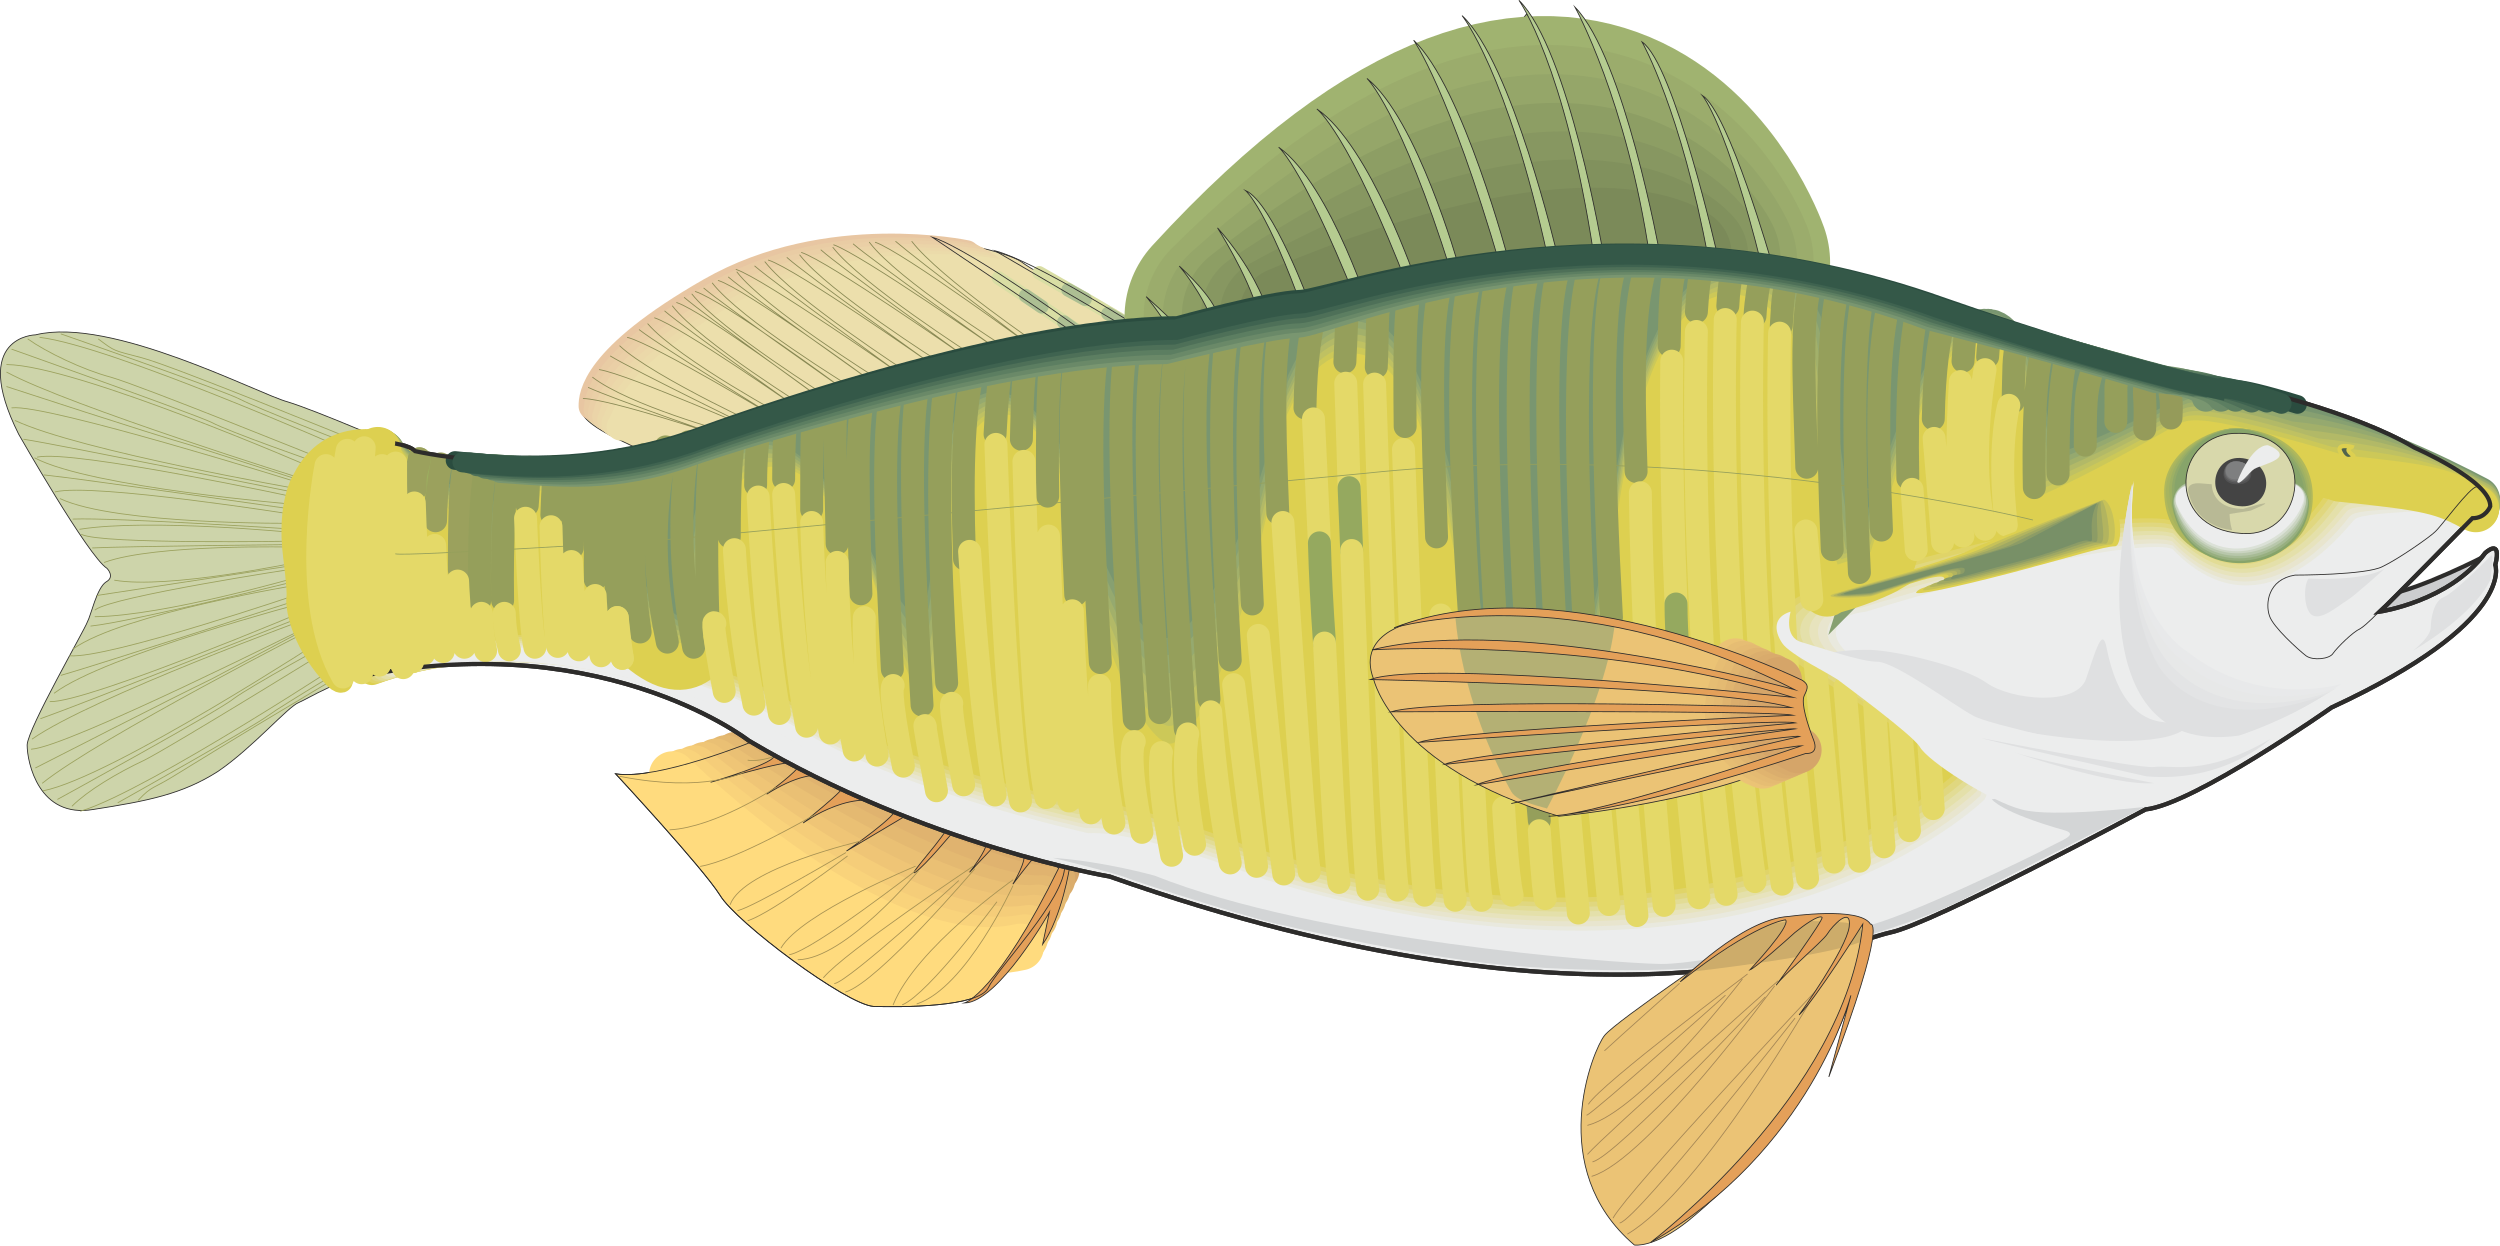 <svg xmlns="http://www.w3.org/2000/svg" width="282.667" height="140.833" viewBox="0 0 212 105.625"><path d="M225.998 409.569s-6.984-3.024-9.36-3.744c-2.448-.648-14.976-7.272-21.384-5.688 0 0-5.616.072-1.44 8.424 0 0 5.904 10.368 7.488 11.376 0 0 .72.72-.072 1.152-.792.504-1.296 2.88-1.584 3.384-.216.648-5.04 9-5.112 10.44 0 1.512 1.008 6.264 5.616 5.472 4.608-.72 7.56-1.296 10.584-3.24 2.952-2.016 5.904-5.472 6.84-5.832.864-.36 3.528-2.088 5.76-2.16 0 0 3.456-19.512 2.664-19.584z" style="fill:#cdd4aa;stroke:#2d2c2b;stroke-width:.072;stroke-linecap:round;stroke-miterlimit:10.433" transform="translate(-192.233 -371.743)"/><path d="M217.214 416.12s-15.12.145-19.872-2.087m19.872 4.104s-11.808-.288-16.128 1.296m16.416-5.473s-18.936-4.103-22.104-3.455m22.32 2.735s-18.648-3.24-24.192-5.831m24.696 5.04s-20.088-6.264-25.416-9.144m25.992 8.135s-20.016-8.711-25.992-8.783m26.712 7.992s-15.336-6.192-17.856-6.912c-2.448-.648-5.544-2.16-7.056-3.24m23.472 12.096s-8.064-2.592-9.648-3.096c-3.096-.864-15.624-4.968-15.624-4.968m24.912 9.071s-20.592-4.175-23.472-4.607m22.968 8.64s-16.488.288-18.072-.576" style="fill:none;stroke:#9ba15d;stroke-width:.072;stroke-linecap:round;stroke-miterlimit:10.433" transform="translate(-192.233 -371.743)"/><path d="M217.286 416.625s-15.408-1.008-18.864-.864m20.808-4.752s-7.632-2.664-9.072-3.456c-1.512-.72-16.92-6.192-16.92-6.192m24.552 11.376s-21.6-6.768-24.552-6.408" style="fill:none;stroke:#9ba15d;stroke-width:.072;stroke-linecap:round;stroke-miterlimit:10.433" transform="translate(-192.233 -371.743)"/><path d="M217.214 416.913s-12.312-1.224-18.216-.288m18.216 1.295s-14.256.145-17.136.289m21.312-8.424s-19.728-8.712-25.776-9.432m26.496 8.64s-15.336-6.264-17.856-6.912c-2.448-.648-2.232-.504-3.672-1.584" style="fill:none;stroke:#9ba15d;stroke-width:.072;stroke-linecap:round;stroke-miterlimit:10.433" transform="translate(-192.233 -371.743)"/><path d="M221.75 409.353s-7.632-2.952-9.144-3.744c-1.512-.792-15.192-5.544-15.192-5.544m19.872 15.335s-17.208-2.735-20.376-1.943m20.52 1.08s-17.496-1.44-22.248-3.96" style="fill:none;stroke:#9ba15d;stroke-width:.072;stroke-linecap:round;stroke-miterlimit:10.433" transform="translate(-192.233 -371.743)"/><path d="M217.358 414.969s-18.504-2.664-21.384-2.952m21.744 9.288s-15.048 2.448-19.296 5.472m18.936-7.344s-10.872 2.304-15.408 1.512m16.344 2.52s-18.576 7.848-21.816 7.776m22.248-7.201s-18.72 6.84-23.76 10.369m24.336-9.649s-18.72 9.577-23.472 13.393m24.192-12.456s-18.288 11.952-24.12 13.104m24.984-12.456s-14.112 8.712-16.416 9.864c-2.304 1.08-4.824 2.592-6.12 3.888m20.736-15.48s-7.488 3.96-9 4.752c-2.88 1.368-14.832 7.488-14.832 7.488m23.328-13.104s-20.16 7.992-22.896 8.928m21.744-12.744s-15.696 2.376-17.136 3.528" style="fill:none;stroke:#9ba15d;stroke-width:.072;stroke-linecap:round;stroke-miterlimit:10.433" transform="translate(-192.233 -371.743)"/><path d="M217.646 420.945s-14.256 3.528-17.712 3.888m20.592 1.224s-7.056 3.888-8.424 4.896c-1.296 1.08-14.976 8.568-14.976 8.568m21.744-14.904s-20.952 10.512-23.976 10.656" style="fill:none;stroke:#9ba15d;stroke-width:.072;stroke-linecap:round;stroke-miterlimit:10.433" transform="translate(-192.233 -371.743)"/><path d="M217.574 420.657s-11.376 3.312-17.28 3.384m17.064-4.392s-14.04 2.16-16.92 2.592m22.392 4.679s-18 11.88-23.76 13.609m24.624-13.032s-6.84 3.96-16.416 9.864c-2.16 1.368-2.088.936-3.312 2.232m19.368-12.313s-7.056 4.177-8.424 5.185c-1.368 1.008-12.672 7.344-12.672 7.344m15.624-17.784s-16.488 5.616-19.728 5.328m20.016-4.536s-16.992 4.464-21.312 7.704" style="fill:none;stroke:#9ba15d;stroke-width:.072;stroke-linecap:round;stroke-miterlimit:10.433" transform="translate(-192.233 -371.743)"/><path d="M218.006 422.457s-17.784 5.76-20.592 6.552" style="fill:none;stroke:#9ba15d;stroke-width:.072;stroke-linecap:round;stroke-miterlimit:10.433" transform="translate(-192.233 -371.743)"/><path d="M288.998 399.705s-9-4.824-10.152-5.76c-1.08-.792-8.712-3.168-18.288-1.152-11.376 2.448-20.088 10.8-18.936 13.968 0 0 0 .792 3.024 2.232 2.952 1.368 2.952 1.656 2.952 1.656z" style="fill:#ecdfac;stroke:#2d2c2b;stroke-width:.072;stroke-linecap:round;stroke-miterlimit:10.433" transform="translate(-192.233 -371.743)"/><path d="M242.486 406.185c0-.792.072-4.032 10.008-9.72 9.936-5.688 21.672-3.168 21.672-3.168" style="fill:none;stroke:#e8c6a2;stroke-width:2.376;stroke-linecap:round;stroke-miterlimit:10.433" transform="translate(-192.233 -371.743)"/><path d="M242.918 406.473c.072-.792.144-3.96 10.008-9.648 9.936-5.688 21.672-3.24 21.672-3.24" style="fill:none;stroke:#e9cca4;stroke-width:2.376;stroke-linecap:round;stroke-miterlimit:10.433" transform="translate(-192.233 -371.743)"/><path d="M243.278 406.76c.216-.791.216-3.96 10.152-9.647 9.936-5.688 21.6-3.312 21.6-3.312" style="fill:none;stroke:#eacfa6;stroke-width:2.376;stroke-linecap:round;stroke-miterlimit:10.433" transform="translate(-192.233 -371.743)"/><path d="M243.638 407.049c.36-.864.36-3.96 10.296-9.576 9.864-5.688 21.6-3.384 21.6-3.384" style="fill:none;stroke:#ebd4a8;stroke-width:2.376;stroke-linecap:round;stroke-miterlimit:10.433" transform="translate(-192.233 -371.743)"/><path d="M244.07 407.337c.432-.864.432-3.888 10.296-9.576 9.936-5.688 21.6-3.384 21.6-3.384" style="fill:none;stroke:#ebd8a9;stroke-width:2.376;stroke-linecap:round;stroke-miterlimit:10.433" transform="translate(-192.233 -371.743)"/><path d="M244.43 407.625c.576-.864.504-3.888 10.44-9.576 9.864-5.688 21.528-3.384 21.528-3.384" style="fill:none;stroke:#ebdbaa;stroke-width:2.376;stroke-linecap:round;stroke-miterlimit:10.433" transform="translate(-192.233 -371.743)"/><path d="M244.862 407.913c.648-.864.576-3.816 10.44-9.504 9.936-5.688 21.528-3.528 21.528-3.528" style="fill:none;stroke:#ecdfac;stroke-width:2.376;stroke-linecap:round;stroke-miterlimit:10.433" transform="translate(-192.233 -371.743)"/><path d="M280.646 401.217s-8.712-5.904-11.088-9m-3.096.072c2.304.792 13.464 9 13.464 9s-10.08-7.632-11.736-9.072m9.432 9.072s-9.288-5.832-11.664-9m-3.024.216c2.304.792 13.968 8.928 13.968 8.928s-10.656-7.56-12.312-9m10.224 9.504s-9.576-6.12-11.952-9.216m-2.664.432c2.232.72 13.896 8.856 13.896 8.856s-10.656-7.632-12.24-9.072m10.152 9.576s-9.576-6.048-11.952-9.144m-2.664.431c2.304.72 13.896 8.857 13.896 8.857s-10.728-7.632-12.312-9.072m10.296 9.792s-9.792-6.336-12.168-9.432m-2.448.648c2.232.72 13.896 8.856 13.896 8.856s-10.656-7.704-12.312-9.144m10.44 9.575s-9.576-5.975-11.952-9.071m-1.584.72c2.304.72 12.816 8.424 12.816 8.424s-10.296-7.272-11.952-8.712m10.44 9.359s-9.432-5.76-11.808-8.855m-1.44.72c2.304.72 12.456 8.208 12.456 8.208s-10.08-7.056-11.736-8.496m10.728 9.36s-9.36-5.832-11.736-8.856m-1.296.719c2.232.72 12.312 8.209 12.312 8.209s-10.008-7.2-11.664-8.64m10.728 9.576s-9.36-5.76-11.736-8.856m-1.512 1.008c2.232.72 12.528 7.92 12.528 7.92s-10.008-7.056-11.664-8.496m10.8 9.288s-9.648-5.184-12.24-8.208m-1.728 1.152c2.304.576 13.248 7.2 13.248 7.2s-10.512-6.48-12.24-7.848m11.736 8.855s-10.584-4.823-13.392-7.487m-1.728 2.016c2.376.36 14.472 5.688 14.472 5.688s-11.664-5.688-13.536-6.84m10.008 6.48s-8.424-2.304-11.52-4.68m-.792 1.8c2.376.072 11.592 3.168 11.592 3.168s-9.144-3.168-11.16-4.104" style="fill:none;stroke:#888853;stroke-width:.072;stroke-linecap:round;stroke-miterlimit:10.433" transform="translate(-192.233 -371.743)"/><path d="M276.902 395.313s7.776 5.112 7.776 5.328v.144" style="fill:none;stroke:#d9dea4;stroke-width:1.152;stroke-linecap:round;stroke-miterlimit:10.433" transform="translate(-192.233 -371.743)"/><path d="m279.206 396.825 1.368.936m1.872 1.296 1.584 1.152" style="fill:none;stroke:#adbf93;stroke-width:1.152;stroke-linecap:round;stroke-miterlimit:10.433" transform="translate(-192.233 -371.743)"/><path d="M285.182 400.64s-10.44-7.703-13.896-8.783c0 0 11.88 7.992 13.104 8.856z" style="fill:none;stroke:#2d2c2b;stroke-width:.072;stroke-linecap:round;stroke-miterlimit:10.433" transform="translate(-192.233 -371.743)"/><path d="M280.358 394.88s8.208 4.68 8.208 4.825v.216" style="fill:none;stroke:#d9dea4;stroke-width:1.152;stroke-linecap:round;stroke-miterlimit:10.433" transform="translate(-192.233 -371.743)"/><path d="m282.806 396.32 1.44.793m1.944 1.224 1.728 1.008" style="fill:none;stroke:#adbf93;stroke-width:1.152;stroke-linecap:round;stroke-miterlimit:10.433" transform="translate(-192.233 -371.743)"/><path d="M289.142 399.705s-9-5.76-12.528-6.696c0 0 10.368 6.048 11.664 6.84z" style="fill:none;stroke:#2d2c2b;stroke-width:.072;stroke-linecap:round;stroke-miterlimit:10.433" transform="translate(-192.233 -371.743)"/><path d="M342.278 393.873s-3.888-12.096-5.112-12.816c0 0-2.088.216-4.536-3.888 0 0-.576 2.16-6.12-3.168 0 0-3.096 1.224-4.824-1.08 0 0-1.44 2.304-4.32 1.656 0 0-2.448 1.944-4.608 1.656 0 0-.288 2.448-4.176 2.88 0 0 .36 2.88-3.6 3.168 0 0-.216 3.024-3.6 3.024 0 0 .36 2.448-2.88 3.312 0 0-.72 2.448-2.664 3.24-.216.072.072 2.016-3.168 3.312.36-.144-1.08 1.584-2.736 2.592-.792.432-1.44 2.16.36 1.944-2.88.36 51.984-5.832 51.984-5.832z" style="fill:#a0b370;stroke:#2d2c2b;stroke-width:.072;stroke-linecap:round;stroke-miterlimit:10.433" transform="translate(-192.233 -371.743)"/><path d="M338.462 394.017s-10.44-29.736-41.904 4.608" style="fill:none;stroke:#a0b370;stroke-width:17.928;stroke-linecap:round;stroke-miterlimit:10.433" transform="translate(-192.233 -371.743)"/><path d="M337.886 393.873s-9.936-25.776-40.536 4.68" style="fill:none;stroke:#9bac6c;stroke-width:16.272;stroke-linecap:round;stroke-miterlimit:10.433" transform="translate(-192.233 -371.743)"/><path d="M337.31 393.8s-9.432-21.887-39.168 4.753" style="fill:none;stroke:#95a669;stroke-width:14.616;stroke-linecap:round;stroke-miterlimit:10.433" transform="translate(-192.233 -371.743)"/><path d="M336.734 393.657s-8.928-17.928-37.8 4.824" style="fill:none;stroke:#8d9e64;stroke-width:12.96;stroke-linecap:round;stroke-miterlimit:10.433" transform="translate(-192.233 -371.743)"/><path d="M336.23 393.513s-8.568-13.968-36.504 4.896" style="fill:none;stroke:#879761;stroke-width:11.304;stroke-linecap:round;stroke-miterlimit:10.433" transform="translate(-192.233 -371.743)"/><path d="M335.654 393.369s-7.992-10.008-35.136 4.968" style="fill:none;stroke:#81915d;stroke-width:9.648;stroke-linecap:round;stroke-miterlimit:10.433" transform="translate(-192.233 -371.743)"/><path d="M335.078 393.297s-7.56-6.048-33.768 5.04" style="fill:none;stroke:#7b8a59;stroke-width:7.992;stroke-linecap:round;stroke-miterlimit:10.433" transform="translate(-192.233 -371.743)"/><path d="M342.494 394.089s-3.672-12.816-5.904-14.256c0 0 2.016 2.304 5.04 14.472zm-4.608-.649s-3.672-16.271-6.408-18.143c0 0 3.312 5.832 5.616 18.36zm-9.72-.287s-2.88-17.208-7.128-21.384c0 0 3.888 5.4 6.336 21.528zm-3.888.144s-3.816-16.272-8.064-20.232c0 0 3.816 4.68 7.272 20.52zm-4.104.576s-3.888-14.76-8.064-18.72c0 0 2.952 4.104 7.344 19.152zm-4.248.432s-3.528-12.528-7.776-15.912c0 0 2.808 2.664 7.128 16.416zm-3.528 1.512s-3.96-11.736-8.496-14.832c0 0 2.664 1.944 7.848 15.408zm-3.672 3.168s-3.6-11.592-8.064-14.76c0 0 2.304 1.872 7.488 15.336zm-5.328-1.225s-3.24-8.855-5.544-9.863c0 0 1.8 1.512 4.968 10.44zm-3.888-.287s-1.08-3.096-4.032-6.408c0 0 2.52 3.96 3.384 6.984zm-3.96 1.44s.36-1.224-3.312-4.608c0 0 1.944 2.232 2.88 4.896zm-3.384.792s.576.144-2.736-2.808c0 0 1.152 1.368 2.016 2.88zm40.824-6.408s-3.024-16.704-7.2-20.952c0 0 4.392 7.92 6.336 21.168z" style="fill:#b5cc90;stroke:#2d2c2b;stroke-width:.072;stroke-linecap:round;stroke-miterlimit:10.433" transform="translate(-192.233 -371.743)"/><path d="M256.238 434.553s-8.208 3.384-11.808 2.808c0 0 7.416 7.992 8.856 10.296 1.368 2.304 10.728 9.288 13.032 9.432 2.304.072 8.928.072 9.72-1.584.792-1.656 6.552-7.56 6.48-10.368 0 0-23.976-10.152-26.28-10.584z" style="fill:#ffdb7e;stroke:#2d2c2b;stroke-width:.072;stroke-linecap:round;stroke-miterlimit:10.433" transform="translate(-192.233 -371.743)"/><path d="M256.526 435.273s20.952 9.288 25.272 10.224" style="fill:none;stroke:#d5a569;stroke-width:3.96;stroke-linecap:round;stroke-miterlimit:10.433" transform="translate(-192.233 -371.743)"/><path d="M255.59 435.489s20.52 10.296 25.848 10.8" style="fill:none;stroke:#dbad6c;stroke-width:3.96;stroke-linecap:round;stroke-miterlimit:10.433" transform="translate(-192.233 -371.743)"/><path d="M254.654 435.777s20.088 11.304 26.352 11.376" style="fill:none;stroke:#e0b36f;stroke-width:3.96;stroke-linecap:round;stroke-miterlimit:10.433" transform="translate(-192.233 -371.743)"/><path d="M253.79 436.065s19.584 12.312 26.856 11.88" style="fill:none;stroke:#e4b971;stroke-width:3.96;stroke-linecap:round;stroke-miterlimit:10.433" transform="translate(-192.233 -371.743)"/><path d="M252.926 436.353s19.152 13.248 27.36 12.384" style="fill:none;stroke:#eac074;stroke-width:3.96;stroke-linecap:round;stroke-miterlimit:10.433" transform="translate(-192.233 -371.743)"/><path d="M251.99 436.64s18.72 14.329 27.936 12.96" style="fill:none;stroke:#efc576;stroke-width:3.96;stroke-linecap:round;stroke-miterlimit:10.433" transform="translate(-192.233 -371.743)"/><path d="M251.126 436.929s18.216 15.264 28.368 13.536" style="fill:none;stroke:#f5cd79;stroke-width:3.96;stroke-linecap:round;stroke-miterlimit:10.433" transform="translate(-192.233 -371.743)"/><path d="M250.19 437.217s17.784 16.272 28.944 14.04" style="fill:none;stroke:#f9d37b;stroke-width:3.96;stroke-linecap:round;stroke-miterlimit:10.433" transform="translate(-192.233 -371.743)"/><path d="M249.254 437.433s17.352 17.352 29.52 14.616" style="fill:none;stroke:#ffdb7e;stroke-width:3.96;stroke-linecap:round;stroke-miterlimit:10.433" transform="translate(-192.233 -371.743)"/><path d="M282.95 445.209s-.648 4.248-2.304 6.624l.576-2.736s-4.32 7.632-7.2 7.704c0 0 2.736-.792 7.992-11.448 0 0-1.728-1.296-2.376-.576-.648.792-1.512 1.944-1.512 1.944s1.296-2.16.864-2.592c-.432-.36-2.376-.72-2.376-.72l-2.16 2.304s1.584-2.016 1.368-2.448c-.288-.504-2.736-1.008-2.736-1.008s-2.448 2.952-3.24 3.456c-.792.504 2.88-3.456 2.664-3.816-.288-.288-3.168-1.152-3.168-1.152l-5.328 3.168s4.68-3.24 4.104-3.6c-3.168-2.16-7.776 1.224-7.776 1.224s3.384-2.736 3.312-2.952c-.072-.216-1.368-2.664-6.408.504 0 0 2.808-2.088 2.664-2.376-.216-.288.504-.936-7.416 1.368 0 0 5.904-1.728 5.328-2.304 0 0-3.456-2.016 25.128 9.432z" style="fill:#e4a059;stroke:#2d2c2b;stroke-width:.072;stroke-linecap:round;stroke-miterlimit:10.433" transform="translate(-192.233 -371.743)"/><path d="M278.126 446.865s-3.96 8.64-8.136 10.008m8.136-10.513s-8.208 5.76-10.152 10.585" style="fill:none;stroke:#a79253;stroke-width:.072;stroke-linecap:round;stroke-miterlimit:10.433" transform="translate(-192.233 -371.743)"/><path d="M276.758 448.233s-5.76 7.776-7.992 8.712m5.976-11.736s-10.872 7.272-12.672 9.432m12.816-9.216s-8.136 9.576-10.944 10.44m9.576-9.432s-9.36 8.568-10.512 8.712m6.84-9.936s-9.648 3.96-11.376 6.912m11.664-6.552s-6.192 7.488-10.224 7.56m10.08-7.632s-8.784 6.84-10.8 7.2m4.752-8.64s-7.92 4.68-9.144 4.896m10.512-5.904s-10.008 2.304-11.16 5.4m9.936-4.104s-6.264 4.752-8.424 5.472m5.688-9s-6.696 3.888-9.72 4.392m6.408-6.696s-5.112 3.384-9 3.6m6.264-4.896s-3.168 1.8-10.512.36m13.032-1.657s-1.296.433-2.16.289" style="fill:none;stroke:#a79253;stroke-width:.072;stroke-linecap:round;stroke-miterlimit:10.433" transform="translate(-192.233 -371.743)"/><path d="M256.238 434.553s-8.208 3.384-11.808 2.808c0 0 7.416 7.992 8.856 10.296 1.368 2.304 10.728 9.288 13.032 9.432 2.304.072 8.928.072 9.72-1.584.792-1.656 6.552-7.56 6.48-10.368 0 0-23.976-10.152-26.28-10.584z" style="fill:none;stroke:#2d2c2b;stroke-width:.072;stroke-linecap:round;stroke-miterlimit:10.433" transform="translate(-192.233 -371.743)"/><path d="M402.902 418.929s-5.328 2.736-8.208 3.24-.864 2.808 1.8 1.368c2.736-1.44 5.976-2.808 6.408-4.608z" style="fill:#cccdcf;stroke:#2d2c2b;stroke-width:.36;stroke-linecap:round;stroke-miterlimit:10.433" transform="translate(-192.233 -371.743)"/><path d="M396.998 409.713s6.48 2.808 6.408 4.968c0 0-.36 1.008-1.512 1.008 0 0-6.912 7.056-7.848 7.92 0 0 5.904-.864 8.928-4.968 0 0 1.44-1.368.864 1.008 0 0 1.8 4.824-13.896 12.096 0 0-11.664 8.208-15.768 8.64 0 0-18.072 9.72-21.672 10.44-3.6.792-24.336 10.008-66.168-4.752 0 0-15.552-2.592-30.6-11.52 0 0-13.104-10.224-34.776-5.04 0 0-4.032-3.528-3.456-8.496 0 0-2.592-10.08 4.608-11.88 0 0 4.32-.144 5.328.864 0 0 12.6 2.952 24.984-1.656 0 0 24.84-9.144 40.032-9.216 0 0 7.776-2.16 10.44-2.232 2.592-.072 26.784-9.216 54.432.648 0 0 19.944 7.056 24.84 6.912 0 0 9.504 2.088 14.832 5.256z" style="fill:#eceded;stroke:#2d2c2b;stroke-width:.36;stroke-miterlimit:10.433" transform="translate(-192.233 -371.743)"/><path d="M396.998 409.713s6.48 2.808 6.408 4.968c0 0-11.592-1.656-12.744-1.656 0 0-1.008 5.976-9.216 6.336 0 0-4.752-.288-5.328-3.096 0 0-25.344 3.024-32.184 7.416 0 0-2.304 2.016.72 2.952 0 0 17.784 10.728 13.68 11.16 0 0-7.632 5.832-11.232 6.552-3.6.792-18.072 10.872-59.904-3.96 0 0-15.192-1.224-30.24-10.152 0 0-19.368-8.424-36-.72 0 0-4.032-3.528-3.456-8.496 0 0-2.592-10.08 4.608-11.88 0 0 4.32-.144 5.328.864 0 0 12.6 2.952 24.984-1.656 0 0 24.84-9.144 40.032-9.216 0 0 7.776-2.16 10.44-2.232 2.592-.072 26.784-9.216 54.432.648 0 0 19.944 7.056 24.84 6.912 0 0 9.504 2.088 14.832 5.256z" style="fill:#ddd050" transform="translate(-192.233 -371.743)"/><path d="M223.766 428.649c15.552-5.688 33.336 2.448 33.336 2.448 9.072 5.688 25.488 9.216 25.488 9.216 4.248-.216 14.904 3.96 14.904 3.96 41.832 12.96 61.632-6.984 61.632-6.984-1.584-2.736-12.384-8.424-15.48-10.944-3.024-2.592 4.536-4.392 4.536-4.392 21.6-6.624 27.792-5.4 27.792-5.4 7.992 8.064 14.04-2.592 14.544-3.096.432-.504 10.944 1.44 10.944 1.44" style="fill:none;stroke:#ddd050;stroke-width:2.376;stroke-linecap:round;stroke-miterlimit:10.433" transform="translate(-192.233 -371.743)"/><path d="M224.126 428.577c15.48-5.472 33.192 2.808 33.192 2.808 9.072 5.76 25.488 9.288 25.488 9.288 4.32-.288 14.904 3.888 14.904 3.888 41.832 13.032 61.632-6.912 61.632-6.912-1.008-2.952-11.88-8.712-14.904-11.232-3.096-2.592 4.032-4.248 4.032-4.248 21.6-6.552 27.432-5.256 27.432-5.256 7.992 8.208 14.184-2.376 14.688-2.88.504-.504 10.728.936 10.728.936" style="fill:none;stroke:#e0d468;stroke-width:2.232;stroke-linecap:round;stroke-miterlimit:10.433" transform="translate(-192.233 -371.743)"/><path d="M224.414 428.505c15.48-5.256 33.192 3.24 33.192 3.24 9 5.688 25.416 9.216 25.416 9.216 4.32-.216 14.904 3.96 14.904 3.96 41.832 12.96 61.632-6.984 61.632-6.984-.504-3.168-11.376-8.928-14.4-11.448-3.024-2.592 3.6-4.032 3.6-4.032 21.6-6.552 27.216-5.256 27.216-5.256 7.92 8.136 14.328-2.376 14.832-2.88.504-.504 10.368.72 10.368.72" style="fill:none;stroke:#e0d77f;stroke-width:2.088;stroke-linecap:round;stroke-miterlimit:10.433" transform="translate(-192.233 -371.743)"/><path d="M224.774 428.505c15.48-5.04 33.048 3.528 33.048 3.528 9.072 5.76 25.488 9.288 25.488 9.288 4.248-.288 14.832 3.888 14.832 3.888 41.904 13.032 61.704-6.912 61.704-6.912-.072-3.384-10.944-9.144-13.968-11.736-3.024-2.592 3.168-3.816 3.168-3.816 21.6-6.552 26.928-5.256 26.928-5.256 7.992 8.136 14.616-2.304 15.048-2.808.504-.504 9.936.432 9.936.432" style="fill:none;stroke:#e2dc95;stroke-width:1.944;stroke-linecap:round;stroke-miterlimit:10.433" transform="translate(-192.233 -371.743)"/><path d="M225.062 428.433c15.48-4.824 32.976 3.96 32.976 3.96 9.072 5.688 25.488 9.288 25.488 9.288 4.248-.288 14.832 3.888 14.832 3.888 41.904 12.96 61.704-6.984 61.704-6.984.504-3.528-10.368-9.36-13.392-11.952-3.024-2.52 2.664-3.6 2.664-3.6 21.6-6.552 26.712-5.256 26.712-5.256 7.92 8.136 14.76-2.304 15.192-2.808.504-.504 9.504.288 9.504.288" style="fill:none;stroke:#e4e0aa;stroke-width:1.8;stroke-linecap:round;stroke-miterlimit:10.433" transform="translate(-192.233 -371.743)"/><path d="M225.422 428.36c15.408-4.607 32.904 4.393 32.904 4.393 9 5.688 25.416 9.216 25.416 9.216 4.32-.288 14.904 3.888 14.904 3.888 41.832 13.032 61.632-6.912 61.632-6.912 1.008-3.744-9.864-9.648-12.888-12.24-3.024-2.52 2.232-3.384 2.232-3.384 21.6-6.552 26.424-5.328 26.424-5.328 7.992 8.136 14.976-2.16 15.48-2.664.504-.504 9.072 0 9.072 0" style="fill:none;stroke:#e7e3bd;stroke-width:1.584;stroke-linecap:round;stroke-miterlimit:10.433" transform="translate(-192.233 -371.743)"/><path d="M225.71 428.36c15.408-4.463 32.832 4.68 32.832 4.68 9.072 5.689 25.488 9.289 25.488 9.289 4.248-.288 14.832 3.888 14.832 3.888 41.832 12.96 61.632-6.984 61.632-6.984 1.512-3.96-9.36-9.864-12.384-12.384-3.024-2.592 1.8-3.24 1.8-3.24 21.6-6.552 26.136-5.328 26.136-5.328 7.992 8.136 15.192-2.16 15.696-2.664.504-.504 8.712-.216 8.712-.216" style="fill:none;stroke:#e8e5ce;stroke-width:1.44;stroke-linecap:round;stroke-miterlimit:10.433" transform="translate(-192.233 -371.743)"/><path d="M226.07 428.289c15.408-4.248 32.688 5.112 32.688 5.112 9.072 5.688 25.488 9.216 25.488 9.216 4.248-.288 14.832 3.96 14.832 3.96 41.904 12.96 61.632-6.984 61.632-6.984 2.016-4.176-8.784-10.152-11.808-12.672-3.024-2.592 1.368-3.024 1.368-3.024 21.6-6.552 25.848-5.328 25.848-5.328 7.92 8.136 15.408-2.088 15.84-2.592.504-.504 8.424-.504 8.424-.504" style="fill:none;stroke:#e9e9de;stroke-width:1.296;stroke-linecap:round;stroke-miterlimit:10.433" transform="translate(-192.233 -371.743)"/><path d="M226.358 428.217c15.408-4.032 32.688 5.472 32.688 5.472 9 5.688 25.416 9.288 25.416 9.288 4.248-.288 14.832 3.888 14.832 3.888 41.904 12.96 61.704-6.984 61.704-6.984 2.52-4.32-8.352-10.368-11.376-12.888-3.024-2.52.936-2.808.936-2.808 21.456-6.552 25.56-5.4 25.56-5.4 7.992 8.208 15.624-2.016 16.128-2.52.432-.504 8.064-.72 8.064-.72" style="fill:none;stroke:#eceded;stroke-width:1.152;stroke-linecap:round;stroke-miterlimit:10.433" transform="translate(-192.233 -371.743)"/><path d="M396.998 409.713s5.976 2.304 6.408 4.968c0 0-11.16-6.408-20.448-7.416 0 0-3.816-1.224-4.824-.36 0 0-16.272 8.136-13.248 3.96 0 0-1.224-6.984-2.736-9.648 0 0-2.808-8.352-10.728 17.064 0 0 .288.072-3.168 1.008 0 0-.072 2.664-2.952-19.656-.432-3.672-11.52-12.6-14.904 17.496 0 0-4.536 29.592-13.536 11.016 0 0-5.976-40.536-13.536-24.552 0 0-10.44 45.72-22.32 7.488 0 0-7.056-13.32-7.92 6.192 0 0-.216 16.704-8.856 1.512 0 0-9.36-17.928-12.024-.504 0 0 3.096 19.08-11.736-2.736 0-1.008-4.824-5.688-5.112 1.728.648.576-.576 6.408-5.328-1.872.864-.36-11.232-8.064-3.096-5.4 5.184 1.368 9.792 1.224 17.496.72 31.032-9.36 44.208-11.592 48.024-11.592 0 0 7.776-2.16 10.44-2.232 2.592-.072 26.784-9.216 54.432.648 0 0 19.944 7.056 24.84 6.912 0 0 9.504 2.088 14.832 5.256z" style="fill:#799670" transform="translate(-192.233 -371.743)"/><path d="M402.254 414.105c-2.88-1.512-11.592-5.976-19.296-6.84 0 0-3.816-1.224-4.824-.36 0 0-16.272 8.136-13.248 3.96 0 0-.936-6.192-2.736-9.648 0 0-2.808-8.352-10.728 17.064 0 0 .288-.216-3.168.648 0 0-.072 3.024-2.952-19.296-.432-3.672-11.52-12.6-14.904 17.496 0 0-4.536 29.592-13.536 11.016 0 0-5.976-40.536-13.536-24.552 0 0-10.44 45.72-22.32 7.488 0 0-7.056-13.32-7.92 6.192 0 0-.216 16.704-8.856 1.512 0 0-9.36-17.928-12.024-.504 0 0 3.096 19.08-11.736-2.736 0-1.008-4.824-5.688-5.112 1.728.648.576-.576 6.408-5.328-1.872 1.368-.504-5.112-3.816-5.4-5.112" style="fill:none;stroke:#799670;stroke-width:3.96;stroke-linecap:round;stroke-miterlimit:10.433" transform="translate(-192.233 -371.743)"/><path d="M402.254 414.249c-2.88-1.512-10.512-5.4-18.216-6.264 0 0-4.968-1.584-5.976-.72 0 0-16.416 8.424-13.392 4.248 0 0-.864-6.408-2.592-9.936 0 0-2.592-8.424-10.512 16.92 0 0 .072-.072-3.384.864 0 0-.288 3.024-3.168-19.296-.504-3.6-11.16-12.6-14.544 17.496 0 0-4.68 31.896-13.824 10.728 0 0-5.76-40.104-13.32-24.048 0 0-10.368 47.952-22.392 7.128 0 0-6.768-13.248-7.56 6.264 0 0-.36 18.648-9.144 1.584 0 0-9.072-18-11.736-.576 0 0 2.448 19.08-12.168-2.88 0-.936-4.536-5.616-4.824 1.872.648.576-.792 6.984-5.616-1.872 1.368-.576-5.112-4.176-5.256-5.544" style="fill:none;stroke:#87a071;stroke-width:3.96;stroke-linecap:round;stroke-miterlimit:10.433" transform="translate(-192.233 -371.743)"/><path d="M402.254 414.32c-2.88-1.511-9.36-4.823-17.136-5.615 0 0-6.12-1.872-7.056-1.08 0 0-16.704 8.712-13.608 4.536 0 0-.792-6.624-2.52-10.152 0 0-2.304-8.64-10.224 16.776 0 0-.216.144-3.672 1.008 0 0-.504 3.024-3.384-19.224-.432-3.672-10.8-12.672-14.112 17.424 0 0-4.752 34.272-14.184 10.368 0 0-5.544-39.6-13.032-23.616 0 0-10.368 50.328-22.536 6.84 0 0-6.408-13.104-7.2 6.336 0 0-.504 20.736-9.288 1.728 0 0-8.856-18.072-11.52-.72 0 0 1.728 19.08-12.528-2.88-.072-1.008-4.32-5.544-4.608 1.872.72.648-.936 7.704-5.904-1.872 1.44-.504-5.112-4.464-5.184-5.904" style="fill:none;stroke:#95a96f;stroke-width:3.96;stroke-linecap:round;stroke-miterlimit:10.433" transform="translate(-192.233 -371.743)"/><path d="M402.254 414.465c-2.88-1.512-8.28-4.248-16.056-5.04 0 0-7.272-2.304-8.208-1.44 0 0-16.848 9-13.824 4.824 0 0-.576-6.84-2.376-10.368 0 0-2.016-8.784-9.936 16.56 0 0-.504.288-3.96 1.224 0 0-.648 3.096-3.528-19.152-.432-3.744-10.44-12.672-13.824 17.352 0 0-4.752 36.648-14.4 10.08 0 0-5.328-39.168-12.816-23.112 0 0-10.296 52.632-22.608 6.48 0 0-6.048-13.032-6.912 6.408 0 0-.576 22.68-9.504 1.8 0 0-8.568-18.144-11.304-.792 0 0 1.08 19.08-12.888-2.952 0-1.008-3.96-5.472-4.32 1.944.72.576-1.152 8.352-6.12-1.872 1.368-.576-5.112-4.824-5.184-6.264" style="fill:none;stroke:#a2b06a;stroke-width:3.96;stroke-linecap:round;stroke-miterlimit:10.433" transform="translate(-192.233 -371.743)"/><path d="M402.254 414.537c-2.88-1.512-7.2-3.6-14.904-4.392 0 0-8.424-2.664-9.432-1.8 0 0-16.992 9.288-13.968 5.112 0 0-.504-7.128-2.232-10.584 0 0-1.8-8.928-9.72 16.416 0 0-.72.504-4.176 1.368 0 0-.864 3.096-3.744-19.152-.432-3.672-10.08-12.744-13.464 17.352 0 0-4.896 39.024-14.616 9.792 0 0-5.184-38.736-12.744-22.68 0 0-10.152 54.936-22.608 6.12 0 0-5.76-12.888-6.624 6.624 0 0-.72 24.552-9.72 1.8 0 0-8.28-18.216-11.016-.864 0 0 .432 19.008-13.32-3.024 0-1.008-3.672-5.472-4.032 2.016.72.576-1.368 8.928-6.408-1.944 1.368-.576-5.112-5.184-5.112-6.624" style="fill:none;stroke:#b2b967;stroke-width:3.96;stroke-linecap:round;stroke-miterlimit:10.433" transform="translate(-192.233 -371.743)"/><path d="M402.182 414.68c-2.808-1.511-6.048-3.023-13.752-3.815 0 0-9.576-2.952-10.512-2.16 0 0-17.208 9.576-14.184 5.4 0 0-.432-7.344-2.16-10.872 0 0-1.512-9.072-9.432 16.272 0 0-1.008.648-4.464 1.512 0 0-1.008 3.24-3.888-19.08-.432-3.6-9.792-12.672-13.104 17.352 0 0-5.04 41.4-14.976 9.504 0 0-4.968-38.304-12.456-22.248 0 0-10.08 57.24-22.752 5.832 0 0-5.4-12.816-6.264 6.696 0 0-.792 26.496-9.864 1.872 0 0-8.064-18.288-10.8-.864 0 0-.288 18.936-13.68-3.168-.072-1.008-3.456-5.4-3.744 2.016.648.648-1.656 9.648-6.768-1.944 1.44-.504-5.112-5.472-5.04-6.984" style="fill:none;stroke:#bfc162;stroke-width:3.96;stroke-linecap:round;stroke-miterlimit:10.433" transform="translate(-192.233 -371.743)"/><path d="M402.182 414.825c-2.808-1.512-4.896-2.448-12.6-3.24 0 0-10.8-3.312-11.736-2.52 0 0-17.352 9.864-14.328 5.688 0 0-.288-7.56-2.088-11.088 0 0-1.224-9.216-9.072 16.056 0 0-1.368.864-4.824 1.728 0 0-1.152 3.24-4.032-19.008-.504-3.672-9.432-12.816-12.816 17.352 0 0-5.04 43.632-15.192 9.144 0 0-4.752-37.872-12.24-21.816 0 0-10.008 59.544-22.824 5.472 0 0-5.112-12.672-5.904 6.84 0 0-1.008 28.512-10.152 1.872 0 0-7.776-18.288-10.512-.864 0 0-1.008 18.936-14.112-3.312-.072-.936-3.168-5.256-3.456 2.16.72.576-1.872 10.224-7.056-1.944 1.44-.576-5.112-5.832-4.968-7.344" style="fill:none;stroke:#ccc858;stroke-width:3.96;stroke-linecap:round;stroke-miterlimit:10.433" transform="translate(-192.233 -371.743)"/><path d="M402.182 414.897c-2.808-1.512-3.816-1.8-11.52-2.592 0 0-11.88-3.672-12.888-2.808 0 0-17.568 10.152-14.544 5.904 0 0-.144-7.776-1.872-11.304 0 0-1.008-9.36-8.856 15.84 0 0-1.656 1.008-5.112 1.944 0 0-1.368 3.312-4.248-18.936-.432-3.744-9-12.816-12.384 17.208 0 0-5.112 46.08-15.48 8.928 0 0-4.536-37.44-12.096-21.384 0 0-9.864 61.848-22.824 5.184 0 0-4.824-12.6-5.616 6.912 0 0-1.08 30.456-10.296 1.944 0 0-7.632-18.36-10.296-.936 0 0-1.656 18.864-14.544-3.384 0-1.008-2.88-5.256-3.168 2.232.72.576-2.016 10.872-7.272-2.016 1.368-.504-5.256-6.12-4.896-7.704" style="fill:none;stroke:#ddd050;stroke-width:3.96;stroke-linecap:round;stroke-miterlimit:10.433" transform="translate(-192.233 -371.743)"/><path d="M231.182 420.08c0-4.247.072-6.695.36-8.711m-2.376 4.536c.072-3.024.288-4.104.432-4.824" style="fill:none;stroke:#9ba15d;stroke-width:1.944;stroke-linecap:round;stroke-miterlimit:10.433" transform="translate(-192.233 -371.743)"/><path d="M227.438 413.24c.144-1.511.216-1.655.36-2.591" style="fill:none;stroke:#9caf5f;stroke-width:1.944;stroke-linecap:round;stroke-miterlimit:10.433" transform="translate(-192.233 -371.743)"/><path d="M371.654 407.48c.072-3.815-.144-2.375.288-4.247" style="fill:none;stroke:#959f5b;stroke-width:1.944;stroke-linecap:round;stroke-miterlimit:10.433" transform="translate(-192.233 -371.743)"/><path d="M374.102 408.129c.144-3.096-.216-2.808.144-4.464m2.088 3.528c.144-2.376-.288-1.584.072-2.88" style="fill:none;stroke:#959b5a;stroke-width:1.944;stroke-linecap:round;stroke-miterlimit:10.433" transform="translate(-192.233 -371.743)"/><path d="M328.886 424.113c-.72-12.888-.936-25.2.144-29.16m-1.944 37.584c-.792-10.944-1.872-31.104-.216-37.512m-1.872 43.56c-.648-8.856-2.592-36.36-.72-43.56m-1.512 46.295s-3.24-37.583-1.008-46.223m-4.392 36.143c-.864-11.447-2.088-29.591-.504-35.711m-2.808 21.744c-.36-9.432-.648-17.712.36-21.456m-3.024 12.096c-.072-6.048 0-9.864.36-11.376m-2.808 6.336c.144-3.024 0-4.608.36-6.12m-3.024 5.687c.144-2.52.072-3.815.432-5.183m-3.816 9.072c.072-4.104.504-6.696 1.008-8.64m-3.312 17.568c-.36-8.784-.432-13.752.504-17.352m-2.664 25.055c-.504-10.44-.648-20.447.504-24.84m-2.376 29.593c-.792-12.456-1.152-24.696 0-29.016m-1.8 32.328c-.792-11.808-1.944-26.208-.504-31.824m-1.512 34.344c-.792-11.736-2.016-28.224-.432-34.056m-1.728 32.688c-.792-11.736-1.8-26.712-.288-32.472m-1.872 33.048c-.792-11.808-1.872-27.576-.432-33.048m-2.448 28.224c-.648-11.016-1.224-22.968 0-27.648m-2.088 21.888c-.432-9.288-.72-17.856.288-21.672m-2.664 13.32c-.072-6.192 0-10.872.504-12.96m-2.736 8.136c.072-3.456.144-6.048.648-7.776m-2.88 7.343c.144-2.88.36-5.255.72-6.767m-3.312 17.352c-.288-8.424 0-13.176.864-16.632m-2.376 27.144c-.648-11.088-1.008-22.248.216-26.928m-2.304 28.8c-.648-11.16-1.368-23.328-.144-28.08m-2.376 25.056c-.504-10.224-1.008-20.16.072-24.336m-2.736 17.928c-.216-7.344-.504-14.112.288-17.208m-2.304 12.96c-.072-5.4-.36-9.936 0-12.384m-2.16 9.504c0-4.464 0-7.344.216-8.784m-2.592 6.192c0-2.664.072-4.392.288-5.832m-2.664 6.335c0-2.52.216-4.031.36-5.471m-2.592 9.864c0-4.392.144-7.2.504-9.288m-2.304 16.775c-.216-7.2-.144-12.743.36-15.911m-1.584 17.784c-1.584-8.496-.936-14.04-.432-17.424m-1.8 16.991c-1.728-8.135-.648-13.32-.144-16.56m-2.16 15.697c-1.224-8.064-.144-12.096.36-15.048m-2.376 12.671c-.144-5.76 0-9.647.432-12.24m-2.232 10.153c0-4.68.072-7.632.432-9.792m-2.376 7.128c.072-3.24.288-5.112.576-6.768m-2.304 3.959c.072-2.591.216-3.6.288-4.103m-2.376 3.312c.144-1.656.072-2.232.216-3.24m-2.304 11.304c-.072-5.184.144-8.856.504-11.232m-2.448 11.232c-.072-5.112.072-8.928.504-11.376m97.56.432c-.288-8.64-.216-13.536.72-17.064m2.088 6.408c.072-6.336.432-5.832.504-6.264m1.8 3.384c.144-2.16.216-2.664.504-3.888m2.16 3.384c.072-1.368.216-2.376.432-3.168m1.872 4.032c.072-1.368.36-3.024.576-3.96m1.656 4.752c.144-2.664.216-2.952.576-4.392m1.584 16.416c-.288-8.424-.504-12.672.432-16.128m1.728 23.112c-.432-10.152-.504-18.432.576-22.608m1.728 24.552c-.504-9.864-.648-20.088.432-24.12m1.44 20.52c-.432-9.576-.288-15.768.72-19.656m1.512 15.264c-.144-7.2.216-11.88.936-14.904m1.224 9.864c.072-4.176.504-6.912 1.008-8.928m1.512 4.032c.144-2.088.144-2.232.432-3.384m1.656 3.024c.072-1.08.144-1.728.36-2.448m1.8 6.264c.072-2.808 0-3.744.36-5.184m1.44 12.456c-.144-7.632.36-10.512.72-11.808m1.296 10.656c-.072-8.28.864-10.584.72-10.08m1.584 7.632c0-4.752.144-4.68.72-6.84m-49.824 34.703c-.72-9.36-2.664-34.92-.792-42.047" style="fill:none;stroke:#959f5b;stroke-width:1.944;stroke-linecap:round;stroke-miterlimit:10.433" transform="translate(-192.233 -371.743)"/><path d="M227.438 413.24c-.072-1.511.216-1.655.36-2.591" style="fill:none;stroke:#9ba15d;stroke-width:1.944;stroke-linecap:round;stroke-miterlimit:10.433" transform="translate(-192.233 -371.743)"/><path d="M322.766 442.185s.288 4.752.504 5.76m-3.528-7.705s.288 5.617.72 7.417m18.072-48.817s-.72 24.48 2.52 47.665m-4.968-46.656s-.72 24.552 2.52 47.736m-4.608-45.216s-.144 8.712.36 20.592" style="fill:none;stroke:#e4d968;stroke-width:1.944;stroke-linecap:round;stroke-miterlimit:10.433" transform="translate(-192.233 -371.743)"/><path d="M334.358 422.96c0 1.225.072 2.52.144 3.889" style="fill:none;stroke:#95a95f;stroke-width:1.944;stroke-linecap:round;stroke-miterlimit:10.433" transform="translate(-192.233 -371.743)"/><path d="M334.502 426.849c.36 6.552.936 13.824 1.8 21.024m-4.968-34.344s.144 16.272 2.016 34.992m-3.96-20.376s.432 8.928 1.656 21.24m-3.672-15.265s.432 5.689 1.296 14.329m-3.456-9.144s.288 3.744.864 9.864m14.76-50.112s-.72 24.552 2.52 47.664m-.216-46.728s-.648 23.472 2.376 46.224m-.144-29.448s.216 2.232.504 5.832m.288 5.472s1.368 14.544 1.584 16.776m.936-14.832s1.008 12.528 1.224 14.76m1.296-13.248s.576 9.792.792 12.024m1.368-10.584s.576 6.984.792 9.216m1.584-8.136s.288 4.032.432 6.264m-1.8-27.073s.216 2.88.36 5.113m1.512-9.433s.576 6.553.72 8.785m1.512-13.608s-.648 9.36.216 13.104m1.872-14.112s-1.44 7.704 0 13.536m2.016-10.512s-1.008 3.456-.216 10.152m-45.432 15.48s.504 14.472.936 16.344m-3.456-24.192s.648 20.088 1.224 24.192m-4.392-38.232s1.224 33.696 1.8 37.8m-4.248-43.344s1.296 38.808 1.944 42.912m-4.392-42.985s.144 3.673.288 8.857" style="fill:none;stroke:#e4d968;stroke-width:1.944;stroke-linecap:round;stroke-miterlimit:10.433" transform="translate(-192.233 -371.743)"/><path d="M306.638 413.097c.072 1.656.144 3.456.216 5.328" style="fill:none;stroke:#95a95f;stroke-width:1.944;stroke-linecap:round;stroke-miterlimit:10.433" transform="translate(-192.233 -371.743)"/><path d="M306.854 418.425c.432 11.448 1.008 26.28 1.368 28.728m-4.608-39.888s.216 4.536.504 10.512" style="fill:none;stroke:#e4d968;stroke-width:1.944;stroke-linecap:round;stroke-miterlimit:10.433" transform="translate(-192.233 -371.743)"/><path d="M304.118 417.777c.072 2.664.216 5.544.432 8.496" style="fill:none;stroke:#95a95f;stroke-width:1.944;stroke-linecap:round;stroke-miterlimit:10.433" transform="translate(-192.233 -371.743)"/><path d="M304.55 426.273c.432 9.072.936 18.288 1.224 20.304m-4.752-30.528s1.656 25.416 2.232 29.592m-4.32-20.016s1.584 16.056 2.16 20.232m-4.248-16.057s1.368 11.305 1.944 15.409m-3.888-13.104s.288 5.976 1.656 12.816m-3.6-10.944s-.72 2.52.576 9.36m-2.808-7.777s-.504 1.8.864 8.713m-3.168-9.648s-.72.792.648 7.704m-3.6-12.456s-.072 4.824 1.224 11.664m-3.528-18s.216 10.224 1.584 17.136m-3.6-23.473s.432 15.625 1.728 22.465m-3.816-28.8s.504 21.672 1.872 28.512m-4.248-29.952s.72 23.328 2.088 30.24m-4.32-21.168s.864 13.824 2.16 20.664m-3.672-7.776s-.288 0 1.008 6.912m-3.24-4.897s-.36-1.511.936 5.4m-3.672-8.927s-.504 0 .864 6.84m-3.312-12.6s-.216 4.824 1.08 11.664m-3.384-16.344s.072 9.072 1.44 15.912m-3.6-19.296s.288 10.944 1.584 17.856m-3.96-20.232s.648 12.744 1.944 19.656m-4.104-19.44s.504 11.448 1.8 18.36m-3.816-13.896s.288 6.192 1.656 13.104m-3.312-6.84s-.504-1.152.792 5.76m-9.072-6.264s.216 2.16.432 3.456" style="fill:none;stroke:#e4d968;stroke-width:1.944;stroke-linecap:round;stroke-miterlimit:10.433" transform="translate(-192.233 -371.743)"/><path d="M244.574 424.113s.072 2.016.432 3.456m-2.304-5.329s.144 3.6.504 5.113m-2.52-7.993s.288 6.049.648 7.489m-2.376-10.44s.216 8.712.576 10.152m-2.736-10.872s.36 9.216.792 10.944m-2.592-2.88s0 1.368.432 3.096m-2.376-3.096s0 1.368.36 3.168m-2.376-5.904s.144 3.888.576 5.616m-2.52-8.64s.288 7.272.72 9m-2.448-12.6s.36 11.088.792 12.816" style="fill:none;stroke:#e4d968;stroke-width:1.944;stroke-linecap:round;stroke-miterlimit:10.433" transform="translate(-192.233 -371.743)"/><path d="M379.286 405.465c0-1.368-4.248-1.584-4.248-1.584-7.776-2.376-19.224-5.328-19.224-5.328-27.792-10.368-50.904.576-53.568.648-2.592.072-11.232 2.232-11.232 2.232-15.12.072-40.032 8.568-40.032 8.568-6.768 2.52-11.52 1.8-16.272 1.512" style="fill:none;stroke:#799670;stroke-width:2.376;stroke-linecap:round;stroke-miterlimit:10.433" transform="translate(-192.233 -371.743)"/><path d="M387.062 406.04c-6.12-1.871-5.616-1.151-5.616-1.151-9.216-1.728-24.48-7.128-24.48-7.128-27.648-9.864-51.768-.72-54.432-.648-2.664.072-10.44 2.232-10.44 2.232-15.192.072-39.96 9.216-39.96 9.216-6.768 2.52-13.608 3.096-21.312 2.232" style="fill:none;stroke:#2a4c3f;stroke-width:1.584;stroke-linecap:round;stroke-miterlimit:10.433" transform="translate(-192.233 -371.743)"/><path d="M396.998 409.713s6.48 2.808 6.408 4.968c0 0-.36 1.008-1.512 1.008 0 0-6.912 7.056-7.848 7.92 0 0 5.904-.864 8.928-4.968 0 0 1.44-1.368.864 1.008 0 0 1.8 4.824-13.896 12.096 0 0-11.664 8.208-15.768 8.64 0 0-18.072 9.72-21.672 10.44-3.6.792-24.336 10.008-66.168-4.752 0 0-15.552-2.592-30.6-11.52 0 0-13.104-10.224-34.776-5.04 0 0-4.032-3.528-3.456-8.496 0 0-2.592-10.08 4.608-11.88 0 0 4.32-.144 5.328.864 0 0 12.6 2.952 24.984-1.656 0 0 24.84-9.144 40.032-9.216 0 0 7.776-2.16 10.44-2.232 2.592-.072 26.784-9.216 54.432.648 0 0 19.944 7.056 24.84 6.912 0 0 9.504 2.088 14.832 5.256z" style="fill:none;stroke:#2d2c2b;stroke-width:.36;stroke-miterlimit:10.433" transform="translate(-192.233 -371.743)"/><path d="M224.774 409.28s-4.536-1.295-6.768 3.097c0 0-1.368 2.016-.792 6.552 0 0 .36 2.808.288 3.456-.144.648.288 3.528 2.736 6.336 0 0 .648.864.936.792" style="fill:none;stroke:#ddd050;stroke-width:1.944;stroke-linecap:round;stroke-miterlimit:10.433" transform="translate(-192.233 -371.743)"/><path d="M375.758 413.6c.072 3.529 2.88 5.76 6.408 5.689 3.6-.072 6.264-2.016 6.192-5.544-.072-3.6-3.024-5.616-6.552-5.688-2.088 0-6.192 1.944-6.048 5.544z" style="fill:#b0b85c" transform="translate(-192.233 -371.743)"/><path d="M375.902 413.529c.144 3.312 2.952 5.616 6.264 5.544 3.384-.072 6.12-2.016 6.048-5.4-.144-3.312-3.096-5.544-6.408-5.616-2.16 0-5.976 2.16-5.904 5.472z" style="fill:#a7b460" transform="translate(-192.233 -371.743)"/><path d="M376.19 413.457c.072 3.168 2.88 5.472 5.976 5.328 3.096 0 5.904-2.016 5.832-5.112-.072-3.168-3.096-5.616-6.192-5.616-2.376.072-5.76 2.304-5.616 5.4z" style="fill:#9db064" transform="translate(-192.233 -371.743)"/><path d="M376.406 413.385c.072 2.952 2.88 5.256 5.76 5.256 2.88-.144 5.76-2.16 5.688-5.04-.072-2.88-3.168-5.544-6.048-5.472-2.448 0-5.472 2.376-5.4 5.256z" style="fill:#91a968" transform="translate(-192.233 -371.743)"/><path d="M387.638 413.529c-.072-2.664-3.096-5.472-5.76-5.4-2.664.072-5.328 2.592-5.256 5.256.072 2.664 2.88 5.04 5.544 4.968 2.664-.072 5.544-2.16 5.472-4.824z" style="fill:#87a46a" transform="translate(-192.233 -371.743)"/><path d="M386.054 414.537c-.288 3.6-6.912 4.392-7.632-.144" style="fill:none;stroke:#87a46a;stroke-width:3.96;stroke-linecap:round;stroke-miterlimit:10.433" transform="translate(-192.233 -371.743)"/><path d="M386.126 414.465c-.432 3.456-6.84 4.536-7.776-.072" style="fill:none;stroke:#97af7f;stroke-width:3.672;stroke-linecap:round;stroke-miterlimit:10.433" transform="translate(-192.233 -371.743)"/><path d="M386.198 414.32c-.576 3.385-6.696 4.68-7.92 0" style="fill:none;stroke:#a7bb95;stroke-width:3.456;stroke-linecap:round;stroke-miterlimit:10.433" transform="translate(-192.233 -371.743)"/><path d="M386.198 414.249c-.576 3.24-6.552 4.824-7.992 0" style="fill:none;stroke:#b8c7ab;stroke-width:3.168;stroke-linecap:round;stroke-miterlimit:10.433" transform="translate(-192.233 -371.743)"/><path d="M386.342 414.177c-.792 3.096-6.48 4.896-8.28.072" style="fill:none;stroke:#cad4c1;stroke-width:2.88;stroke-linecap:round;stroke-miterlimit:10.433" transform="translate(-192.233 -371.743)"/><path d="M386.342 414.033c-.864 3.024-6.336 5.112-8.28.144" style="fill:none;stroke:#dbe1d7;stroke-width:2.664;stroke-linecap:round;stroke-miterlimit:10.433" transform="translate(-192.233 -371.743)"/><path d="M386.414 413.96c-1.008 2.88-6.192 5.185-8.496.145" style="fill:none;stroke:#eceded;stroke-width:2.376;stroke-linecap:round;stroke-miterlimit:10.433" transform="translate(-192.233 -371.743)"/><path d="M382.166 408.489c-5.688-.216-6.552 8.136.216 8.496 5.4.36 6.552-8.352-.216-8.496z" style="fill:#d8d8ab;stroke:#2d2c2b;stroke-width:.072;stroke-miterlimit:10.433" transform="translate(-192.233 -371.743)"/><path d="M382.166 410.577c-2.592-.072-3.024 4.032.216 4.104 2.736 0 2.736-3.96-.216-4.104z" style="fill:#444" transform="translate(-192.233 -371.743)"/><path d="M379.79 412.809s-.072 2.088 2.664 2.088c0 0 3.744-1.152.648.144-.288.072-1.44.216-1.8.288 0 0 0 .72.216 1.368 0 0-2.952-.144-3.672-3.096 0 0-.432-1.008 1.08-.864z" style="fill:#b8b995" transform="translate(-192.233 -371.743)"/><path d="M381.95 410.793c-1.296-.072-2.016 2.16.072 2.16 1.8 0 1.368-2.088-.072-2.16z" style="fill:#444" transform="translate(-192.233 -371.743)"/><path d="M382.022 412.809c1.656 0 1.368-1.944-.144-1.944-1.224-.072-1.728 2.016.144 1.944z" style="fill:#535354" transform="translate(-192.233 -371.743)"/><path d="M382.022 412.665c1.44-.072 1.368-1.728-.144-1.8-1.224-.072-1.584 1.872.144 1.8z" style="fill:#616162" transform="translate(-192.233 -371.743)"/><path d="M382.022 412.52c1.296-.071 1.368-1.583-.144-1.655-1.224-.072-1.368 1.8.144 1.656z" style="fill:#717273" transform="translate(-192.233 -371.743)"/><path d="M381.878 410.865c-1.224 0-1.224 1.728.144 1.512 1.152-.072 1.368-1.44-.144-1.512z" style="fill:#7e7f80" transform="translate(-192.233 -371.743)"/><path d="M381.95 412.593s1.152-3.096 2.592-3.096c0 0 1.08.36 1.008.864-.072.504-1.656.864-2.16 1.152-.432.288-1.296 1.512-1.44 1.08z" style="fill:#eceded" transform="translate(-192.233 -371.743)"/><path d="M394.478 419.937s-2.52 2.304-3.24 2.736c-.72.432-2.16 1.728-2.952 1.224-.72-.504-.72-2.52-.288-3.096 0 0 4.68.288 6.48-.864z" style="fill:#dfe0e1" transform="translate(-192.233 -371.743)"/><path d="M373.166 412.52s-5.256 23.329 9.504 21.24c0 0 5.256-2.087 8.64-4.32 0 0-6.12 1.513-12.888-2.951 0 0-6.48-2.88-5.256-13.968z" style="fill:#eceded" transform="translate(-192.233 -371.743)"/><path d="M377.702 426.993s-5.688-3.24-4.536-14.328c0 0-5.4 23.256 9.36 21.168 0 0 4.896-1.872 8.28-4.104 0 0-6.912 2.16-13.104-2.736z" style="fill:#e8e9ea" transform="translate(-192.233 -371.743)"/><path d="M376.982 427.497s-4.968-3.6-3.888-14.76c0 0-5.472 23.256 9.288 21.168 0 0 4.536-1.584 7.992-3.816 0 0-7.704 2.736-13.392-2.592z" style="fill:#e7e8e8" transform="translate(-192.233 -371.743)"/><path d="M376.19 428s-4.104-4.031-3.168-15.191c0 0-5.544 23.256 9.216 21.24 0 0 4.176-1.44 7.632-3.672 0 0-8.496 3.384-13.68-2.376z" style="fill:#e3e4e5" transform="translate(-192.233 -371.743)"/><path d="M373.022 412.88s-5.688 23.329 9.072 21.24c0 0 3.888-1.223 7.272-3.455 0 0-9.288 3.96-13.896-2.16 0 0-3.312-4.392-2.448-15.624z" style="fill:#dfe0e1" transform="translate(-192.233 -371.743)"/><path d="M361.142 439.52s.648 1.08 6.264 2.665c1.008.36-.288.792-1.368 1.368-1.152.648-12.6 6.192-15.768 6.768-3.24.576-12.96 3.168-17.208 3.168-4.32-.072-29.16-2.016-42.912-7.488 0 0-4.32-1.224-8.64-1.512 0 0 5.04 1.224 6.192 1.656 1.152.504 12.24 3.96 13.248 4.032 0 0 12.528 3.024 20.448 3.528 0 0 12.6 1.008 19.944-.576 0 0 11.376-1.656 18.864-5.904l14.328-7.272s-8.568-1.152-13.392-.432z" style="fill:#d3d5d6" transform="translate(-192.233 -371.743)"/><path d="M346.958 427.209s1.368-.36 3.456-.36c2.16-.072 8.28 1.368 10.296 2.808 2.016 1.44 7.632 2.016 8.424-.36.792-2.304 1.368-4.464 1.728-2.664 1.872 9.504 7.92 5.112 6.912 6.624-2.232 3.312-25.056.072-30.816-6.048z" style="fill:#dfe0e1" transform="translate(-192.233 -371.743)"/><path d="M344.078 423.609s-.648 2.16.936 2.592c1.512.432 4.968 1.656 6.408 1.656 1.512 0 6.696 3.816 8.064 4.536 1.368.864 10.584 2.592 13.176 3.672-.576-.288 9.72.864 10.584-.432 0 0-6.048 3.816-9.144 4.536 0 0-7.92.936-10.44.216-2.592-.648-7.992-4.104-8.64-5.328-.72-1.08-6.12-5.04-6.768-5.544-.576-.504-4.248-2.232-4.896-3.24-.72-1.08-.72-2.232.72-2.664z" style="fill:#eceded" transform="translate(-192.233 -371.743)"/><path d="M370.79 414.033s-9.792 3.456-11.448 4.32c-1.656.864-10.44 3.312-11.88 3.744-1.368.432 2.376.432 3.456.288.36-.072 6.12-2.376 6.192-1.584.072.792-1.8.432-2.376 1.152-.288.36 3.168-.36 8.136-1.656 4.896-1.296 7.848-2.232 8.712-2.232.72 0 .648-3.816-.792-4.032z" style="fill:#ddd050" transform="translate(-192.233 -371.743)"/><path d="M370.646 414.105s-8.856 3.312-10.44 4.176c-1.656.792-11.088 3.384-12.456 3.816-1.296.432 2.088.36 3.096.216.576-.072 6.48-2.448 6.624-1.728.072.792-1.656.432-2.16 1.152-.216.288 2.952-.432 7.704-1.584 4.752-1.296 7.344-2.232 8.136-2.232.72.144.504-3.312-.504-3.816z" style="fill:#c7c259" transform="translate(-192.233 -371.743)"/><path d="M370.502 414.177s-7.92 3.168-9.432 3.96c-1.584.792-11.736 3.528-13.032 3.96-1.296.36 1.8.216 2.808.144.576-.072 6.84-2.52 6.984-1.8.072.792-1.512.432-1.944 1.008-.216.288 2.664-.36 7.272-1.512 4.608-1.224 6.84-2.16 7.56-2.088.648.144.288-2.808-.216-3.672z" style="fill:#b2b45f" transform="translate(-192.233 -371.743)"/><path d="M370.358 414.249s-6.912 3.024-8.424 3.744c-1.512.792-12.384 3.672-13.608 4.032-1.224.432 1.512.216 2.448.144.72-.072 7.272-2.592 7.416-1.872.072.72-1.368.36-1.728.936-.144.288 2.448-.36 6.84-1.512 4.464-1.152 6.264-2.088 6.984-1.944.648.144.072-2.304.072-3.528z" style="fill:#9fa863" transform="translate(-192.233 -371.743)"/><path d="M370.214 414.393s-5.976 2.736-7.416 3.528c-1.44.72-12.96 3.672-14.184 4.104-1.152.36 1.224.144 2.16.072.792-.072 7.632-2.664 7.704-1.944.144.792-1.152.288-1.44.792-.072.288 2.16-.288 6.48-1.44 4.248-1.152 5.688-2.016 6.336-1.8.576.216-.072-1.872.36-3.312z" style="fill:#8c9c66" transform="translate(-192.233 -371.743)"/><path d="M370.07 414.393s-5.04 2.664-6.408 3.384c-1.44.648-13.608 3.816-14.76 4.176-1.152.36.936.144 1.872.072.864-.072 7.992-2.736 8.064-2.016.072.72-1.008.216-1.152.792-.144.216 1.872-.432 5.976-1.512s5.184-1.944 5.76-1.656c.576.216-.288-1.368.648-3.24z" style="fill:#789067" transform="translate(-192.233 -371.743)"/><path d="M403.478 418.857s-3.096 3.168-4.032 3.528c-.864.36-1.08 1.872-1.08 2.52 0 .648-.792 1.44-1.512 2.016 0 0 4.968-2.808 6.552-5.976 0 0 .36-2.376.072-2.088zm-18.72 15.552s-3.888 3.744-10.512 3.168c0 0-13.176-2.952-13.968-3.24 0 0 13.104 2.592 14.616 2.448 1.584-.216 4.248.864 9.864-2.376zm-9.864 3.744s-9.072-1.728-11.808-2.592c0 0 8.424 2.88 11.808 2.592z" style="fill:#dfe0e1" transform="translate(-192.233 -371.743)"/><path d="M393.974 423.609s-1.008 1.08-1.584 1.44c-.648.288-1.944 1.584-2.304 2.088-.288.504-1.728.648-2.304.216-.648-.504-2.808-2.448-3.096-3.384-.36-1.008-.144-3.096 2.16-3.456 0 0 6.048 0 7.416-.72 1.368-.648 4.032-2.52 4.464-2.952.504-.432 2.952-3.816 3.528-3.816" style="fill:none;stroke:#2d2c2b;stroke-width:.072;stroke-linecap:round;stroke-miterlimit:10.433" transform="translate(-192.233 -371.743)"/><path d="M391.67 409.64s-1.44-.36-.936.505c.432.864 1.08.432 1.08.288 0-.144-.864-.504-.144-.792z" style="fill:#51644d;stroke:#ddd050;stroke-width:.36;stroke-linecap:round;stroke-miterlimit:10.433" transform="translate(-192.233 -371.743)"/><path d="M312.758 424.329s-5.688.792-4.032 5.04c0 0 1.656 7.416 15.696 11.592 0 0 13.968-1.296 21.024-5.472 0 0-.144-5.76-1.872-6.336-1.728-.648-17.352-7.92-30.816-4.824z" style="fill:#ebc375;stroke:#2d2c2b;stroke-width:.072;stroke-linecap:round;stroke-miterlimit:10.433" transform="translate(-192.233 -371.743)"/><path d="M341.702 436.64c-6.552-2.591-2.304-8.783-2.304-8.783" style="fill:none;stroke:#ebc375;stroke-width:3.96;stroke-linecap:round;stroke-miterlimit:10.433" transform="translate(-192.233 -371.743)"/><path d="M342.206 436.425c-6.12-2.448-2.16-8.352-2.16-8.352" style="fill:none;stroke:#e6bd73;stroke-width:3.96;stroke-linecap:round;stroke-miterlimit:10.433" transform="translate(-192.233 -371.743)"/><path d="M342.71 436.209c-5.688-2.304-2.088-7.848-2.088-7.848" style="fill:none;stroke:#e4ba72;stroke-width:3.96;stroke-linecap:round;stroke-miterlimit:10.433" transform="translate(-192.233 -371.743)"/><path d="M343.214 435.993c-5.256-2.16-1.944-7.344-1.944-7.344" style="fill:none;stroke:#e0b46f;stroke-width:3.96;stroke-linecap:round;stroke-miterlimit:10.433" transform="translate(-192.233 -371.743)"/><path d="M343.718 435.777c-4.824-2.016-1.872-6.84-1.872-6.84" style="fill:none;stroke:#dbae6d;stroke-width:3.96;stroke-linecap:round;stroke-miterlimit:10.433" transform="translate(-192.233 -371.743)"/><path d="M344.222 435.56c-4.464-1.943-1.728-6.407-1.728-6.407" style="fill:none;stroke:#d9ab6c;stroke-width:3.96;stroke-linecap:round;stroke-miterlimit:10.433" transform="translate(-192.233 -371.743)"/><path d="M344.726 435.345c-4.032-1.8-1.656-5.904-1.656-5.904" style="fill:none;stroke:#d5a569;stroke-width:3.96;stroke-linecap:round;stroke-miterlimit:10.433" transform="translate(-192.233 -371.743)"/><path d="M315.638 423.897s.36 7.128 4.752 14.976c.504.936 3.024 1.368 3.024 1.44 0 0 5.112-9.288 5.76-15.768 0 0-7.992-2.376-13.536-.648z" style="fill:#b4b074" transform="translate(-192.233 -371.743)"/><path d="M345.086 429.44s-20.376-10.007-34.632-4.463c0 0 14.904-4.464 33.984 5.256 0 0-23.4-6.48-35.856-3.384 0 0 19.08-1.152 35.712 4.032 0 0-31.104-3.312-35.856-1.512 0 0 29.52.576 35.712 2.376 0 0-29.52-.936-33.984.36 0 0 32.184-.144 34.128.288 0 0-28.656 1.224-31.752 2.304 0 0 30.6-2.088 31.968-1.656 0 0-27.648 2.52-29.808 3.528 0 0 29.16-3.168 29.808-3.024 0 0-24.048 3.384-27.072 4.752 0 0 26.568-4.392 27.432-4.104l-24.48 5.688s22.176-4.824 24.624-4.896c0 0-17.136 5.904-21.456 5.976 0 0 6.624-.288 21.816-5.328 0 0 1.152.144.648-1.152-.504-1.296-1.08-3.096-.792-3.744.36-.72.36-.936-.144-1.296z" style="fill:#e4a059;stroke:#2d2c2b;stroke-width:.072;stroke-linecap:round;stroke-miterlimit:10.433" transform="translate(-192.233 -371.743)"/><path d="M347.318 449.385s-4.896-.072-6.408 1.08c-1.584 1.08-11.52 7.776-12.6 9.072-1.008 1.224-5.112 11.304 2.52 17.784 0 0 1.656.288 4.608-2.088 2.88-2.376 13.032-11.232 15.336-24.768 0 0 .504-1.08-3.456-1.08z" style="fill:#ebc375;stroke:#2d2c2b;stroke-width:.072;stroke-linecap:round;stroke-miterlimit:10.433" transform="translate(-192.233 -371.743)"/><path d="M346.166 455.937s-9.576 16.704-15.912 20.448m16.2-20.88s-16.056 17.064-17.424 19.512m15.408-16.92s-13.248 16.92-14.832 17.352m13.104-20.089s-10.8 14.76-15.48 16.129m15.768-16.56s-14.688 13.032-16.128 14.688" style="fill:none;stroke:#a48655;stroke-width:.072;stroke-linecap:round;stroke-miterlimit:10.433" transform="translate(-192.233 -371.743)"/><path d="M341.918 456.297s-12.6 13.464-14.616 13.968m12.672-15.48s-8.496 11.16-13.104 12.384m13.536-12.816s-12.384 9.288-13.464 11.016" style="fill:none;stroke:#a48655;stroke-width:.072;stroke-linecap:round;stroke-miterlimit:10.433" transform="translate(-192.233 -371.743)"/><path d="M338.534 456.153s-11.304 10.08-11.736 10.152m7.848-11.16s-5.256 4.68-6.336 5.688" style="fill:none;stroke:#a48655;stroke-width:.072;stroke-linecap:round;stroke-miterlimit:10.433" transform="translate(-192.233 -371.743)"/><path d="m341.342 450.465-5.616 3.672s12.312-1.368 14.76-2.736c0 0-.216-1.368-2.016-1.44-1.8-.144-5.904-.288-7.128.504z" style="fill:#cdac6a" transform="translate(-192.233 -371.743)"/><path d="M350.846 450.105s1.584-.504-3.528 12.96l1.872-6.912s-3.456 13.248-16.992 20.952c0 0 16.56-12.528 18-27 0 0-4.032 6.408-5.4 7.704 0 0 4.032-5.616 4.248-7.488.216-1.8-1.44-.072-1.872.648-.432.648-3.744 3.456-4.32 4.32 0 0 4.104-5.616 3.888-5.76-.288-.216-1.512.648-2.304 1.296-.792.72-3.384 3.024-3.816 3.168 0 0 3.528-3.744 3.024-4.248 0 0-2.52.216-8.928 5.256 0 0 5.184-5.328 9.216-5.544 0 0 5.976-.864 6.912.648z" style="fill:#e4a059;stroke:#2d2c2b;stroke-width:.072;stroke-linecap:round;stroke-miterlimit:10.433" transform="translate(-192.233 -371.743)"/><path d="M223.118 409.713s-1.296 14.04 1.296 18.432m-2.736-18.216s-2.376 12.384 1.224 18.864m-3.024-17.568s-2.304 11.52 1.44 17.928m3.312-17.928s-.792 12.744 1.8 17.136m-.648-17.352s-.144 11.592 1.44 16.848" style="fill:none;stroke:#e4d968;stroke-width:1.944;stroke-linecap:round;stroke-miterlimit:10.433" transform="translate(-192.233 -371.743)"/><path d="M380.582 405.537c-1.008-1.44-4.464-1.512-4.464-1.512-8.064-2.304-20.088-5.616-20.088-5.616-27.792-10.296-51.048.36-53.712.432-2.664.072-11.088 2.304-11.088 2.304-15.192 0-40.032 8.64-40.032 8.64-6.768 2.52-11.88 2.016-17.136 1.584" style="fill:none;stroke:#6a8968;stroke-width:2.232;stroke-linecap:round;stroke-miterlimit:10.433" transform="translate(-192.233 -371.743)"/><path d="M381.806 405.609c-1.944-1.512-4.608-1.44-4.608-1.44-8.28-2.16-21.024-5.904-21.024-5.904-27.72-10.224-51.192.216-53.856.288-2.592 0-10.944 2.232-10.944 2.232-15.12 0-40.032 8.784-40.032 8.784-6.768 2.448-12.168 2.16-17.928 1.728" style="fill:none;stroke:#5c7e61;stroke-width:2.088;stroke-linecap:round;stroke-miterlimit:10.433" transform="translate(-192.233 -371.743)"/><path d="M383.174 405.753c-3.024-1.584-4.896-1.368-4.896-1.368-8.568-2.088-21.888-6.192-21.888-6.192-27.72-10.152-51.336-.072-54 0-2.592 0-10.8 2.232-10.8 2.232-15.192 0-40.032 8.928-40.032 8.928-6.768 2.448-12.6 2.376-18.864 1.8" style="fill:none;stroke:#4e7058;stroke-width:1.944;stroke-linecap:round;stroke-miterlimit:10.433" transform="translate(-192.233 -371.743)"/><path d="M384.47 405.825c-4.032-1.656-5.184-1.296-5.184-1.296-8.712-1.944-22.68-6.48-22.68-6.48-27.72-10.08-51.552-.288-54.144-.216-2.664.072-10.728 2.232-10.728 2.232-15.12.072-39.96 9-39.96 9-6.84 2.52-12.96 2.664-19.656 1.944" style="fill:none;stroke:#3f6350;stroke-width:1.8;stroke-linecap:round;stroke-miterlimit:10.433" transform="translate(-192.233 -371.743)"/><path d="M385.694 405.969c-5.04-1.8-5.328-1.224-5.328-1.224-9-1.872-23.616-6.84-23.616-6.84-27.648-10.008-51.624-.504-54.288-.432-2.592.072-10.512 2.232-10.512 2.232-15.192.072-40.032 9.144-40.032 9.144-6.768 2.52-13.248 2.88-20.448 2.088" style="fill:none;stroke:#345848;stroke-width:1.728;stroke-linecap:round;stroke-miterlimit:10.433" transform="translate(-192.233 -371.743)"/><path d="M364.598 415.833s-28.008-6.984-56.52-3.96c0 0-60.84 5.832-61.704 5.832-.864 0-19.584 1.224-20.592 1.008" style="fill:none;stroke:#959f5b;stroke-width:.072;stroke-linecap:round;stroke-miterlimit:10.433" transform="translate(-192.233 -371.743)"/></svg>
